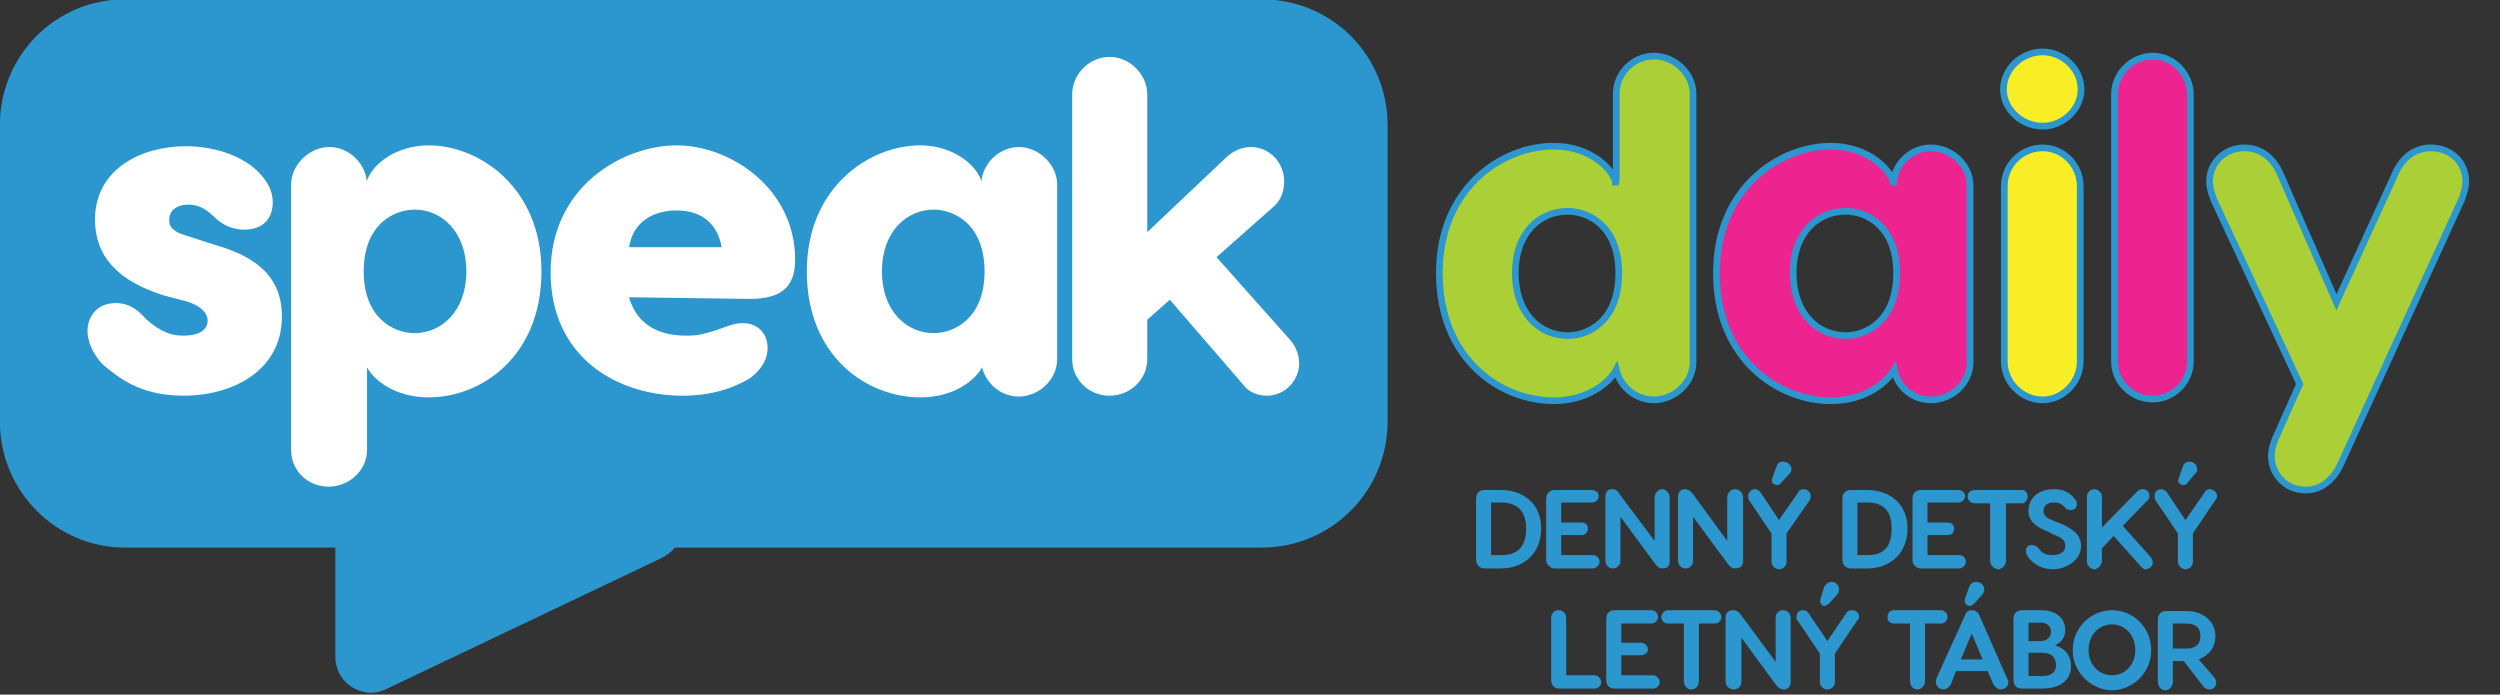 <?xml version="1.0" encoding="UTF-8" standalone="no"?>
<!DOCTYPE svg PUBLIC "-//W3C//DTD SVG 1.1//EN" "http://www.w3.org/Graphics/SVG/1.1/DTD/svg11.dtd">
<svg width="100%" height="100%" viewBox="0 0 799 222" version="1.1" xmlns="http://www.w3.org/2000/svg" xmlns:xlink="http://www.w3.org/1999/xlink" xml:space="preserve" xmlns:serif="http://www.serif.com/" style="fill-rule:evenodd;clip-rule:evenodd;stroke-miterlimit:10;">
    <rect x="0" y="0" width="799" height="222" fill="#333333" stroke="none"/>
    <g id="Path-473" serif:id="Path 473" transform="matrix(2.667,0,0,2.667,323.733,1708)">
        <path d="M81.5,-629.2L81.5,-597C81.5,-594.5 79.2,-592.5 76.8,-592.5C74.7,-592.5 72.8,-594 72.3,-596.1C71.5,-594.6 68.9,-592.4 64.8,-592.4C58.5,-592.4 51.1,-597.3 51.1,-607.7C51.1,-617.9 58.6,-622.9 64.8,-622.9C68.7,-622.9 71.5,-620.7 72.2,-618.7L72.2,-618.2C72.2,-618.467 72.233,-618.7 72.3,-618.9L72.3,-629.2C72.3,-631.6 74.3,-633.7 76.8,-633.7C79.3,-633.7 81.5,-631.6 81.5,-629.2ZM72.6,-607.7C72.6,-613.3 69,-615.1 66.5,-615.1C63.2,-615.1 60.2,-612.6 60.2,-607.7C60.2,-602.8 63.2,-600.2 66.5,-600.2C69,-600.2 72.6,-602 72.6,-607.7Z" style="fill:rgb(171,208,55);stroke:rgb(44,150,206);stroke-width:0.8px;"/>
    </g>
    <g id="Path-474" serif:id="Path 474" transform="matrix(2.667,0,0,2.667,323.733,1708)">
        <path d="M114.7,-618.2L114.7,-597C114.7,-594.5 112.5,-592.5 110,-592.5C107.9,-592.5 106,-594 105.6,-596.1C104.7,-594.6 102.2,-592.4 98,-592.4C91.8,-592.4 84.3,-597.3 84.3,-607.7C84.3,-617.9 91.9,-622.9 98,-622.9C101.9,-622.9 104.7,-620.7 105.5,-618.7L105.5,-618.2C105.5,-620.7 107.6,-622.7 110,-622.7C112.4,-622.7 114.7,-620.7 114.7,-618.2ZM105.9,-607.7C105.9,-613.3 102.3,-615.1 99.8,-615.1C96.5,-615.1 93.5,-612.6 93.5,-607.7C93.5,-602.8 96.5,-600.2 99.8,-600.2C102.3,-600.2 105.9,-602 105.9,-607.7Z" style="fill:rgb(237,36,144);stroke:rgb(44,150,206);stroke-width:0.8px;"/>
    </g>
    <g id="Path-475" serif:id="Path 475" transform="matrix(2.667,0,0,2.667,323.733,1708)">
        <path d="M127.9,-618.1L127.9,-597.1C127.9,-594.6 125.8,-592.5 123.4,-592.5C120.9,-592.5 118.8,-594.6 118.8,-597.1L118.8,-618.1C118.8,-620.7 120.9,-622.7 123.4,-622.7C125.8,-622.7 127.9,-620.7 127.9,-618.1ZM118.7,-629.7C118.7,-632.2 120.9,-634.2 123.4,-634.2C125.8,-634.2 128,-632.2 128,-629.7C128,-627.3 125.8,-625.3 123.4,-625.3C120.9,-625.3 118.7,-627.3 118.7,-629.7Z" style="fill:rgb(249,237,37);fill-rule:nonzero;stroke:rgb(44,150,206);stroke-width:0.8px;"/>
    </g>
    <g id="Path-476" serif:id="Path 476" transform="matrix(2.667,0,0,2.667,323.733,1708)">
        <path d="M136.6,-592.6C134.1,-592.6 132,-594.6 132,-597.1L132,-629.1C132,-631.6 134.1,-633.7 136.6,-633.7C139,-633.7 141.1,-631.6 141.1,-629.1L141.1,-597.1C141.1,-594.6 139,-592.6 136.6,-592.6Z" style="fill:rgb(237,36,144);fill-rule:nonzero;stroke:rgb(44,150,206);stroke-width:0.8px;"/>
    </g>
    <g id="Path-477" serif:id="Path 477" transform="matrix(2.667,0,0,2.667,323.733,1708)">
        <path d="M174.1,-618.7C174.1,-617.8 173.8,-617.1 173.6,-616.5L159.2,-585C158.2,-582.7 156.6,-581.7 154.9,-581.7C152.5,-581.7 150.8,-583.6 150.8,-585.8C150.8,-586.6 151.1,-587.4 151.3,-587.9L154.2,-594.4L143.9,-616.5C143.7,-617.1 143.4,-617.8 143.4,-618.7C143.4,-620.9 145.2,-622.7 147.6,-622.7C149.3,-622.7 151,-621.7 151.9,-619.5L158.6,-604.2L165.6,-619.5C166.5,-621.7 168.2,-622.7 169.9,-622.7C172.4,-622.7 174.1,-620.9 174.1,-618.7Z" style="fill:rgb(171,208,55);fill-rule:nonzero;stroke:rgb(44,150,206);stroke-width:0.8px;"/>
    </g>
    <g id="Path-478" serif:id="Path 478" transform="matrix(2.667,0,0,2.667,323.733,1708)">
        <path d="M29.8,-640.5L-106.4,-640.5C-114.7,-640.5 -121.4,-633.8 -121.4,-625.4L-121.4,-589.9C-121.4,-581.6 -114.7,-574.8 -106.4,-574.8L-81.2,-574.8L-81.2,-561.7C-81.2,-558.6 -78,-556.5 -75.2,-557.8L-42,-573.6C-41.4,-573.933 -40.9,-574.333 -40.5,-574.8L29.8,-574.8C38.2,-574.8 44.9,-581.6 44.9,-589.9L44.9,-625.4C44.9,-633.8 38.2,-640.5 29.8,-640.5Z" style="fill:rgb(44,150,206);fill-rule:nonzero;"/>
    </g>
    <g id="Path-479" serif:id="Path 479" transform="matrix(2.667,0,0,2.667,323.733,1708)">
        <path d="M-89.8,-619.1C-89.5,-618.7 -88.7,-617.7 -88.7,-616.2C-88.7,-614 -90.1,-612.9 -92.1,-612.9C-93.3,-612.9 -94.6,-613.3 -95.8,-614.5C-96.9,-615.6 -97.9,-615.9 -98.8,-615.9C-100.2,-615.9 -101.1,-615.2 -101.1,-614.1C-101.1,-613.9 -101.3,-612.8 -99.1,-612.2L-95.7,-611.1C-91.5,-609.9 -87.6,-607.8 -87.6,-602.5C-87.6,-596 -93.5,-593 -99.4,-593C-104.6,-593 -107.2,-595.2 -108.9,-596.6C-109.3,-596.9 -110.9,-598.7 -110.9,-600.8C-110.9,-602.2 -110,-604.1 -107.5,-604.1C-105.7,-604.1 -104.6,-603 -103.9,-602.2C-102,-600.5 -100.7,-600.2 -99.4,-600.2C-97.1,-600.2 -96.5,-601.2 -96.5,-602C-96.5,-602.2 -96.5,-603.5 -99,-604.3L-101.7,-605C-107.5,-606.8 -110,-609.9 -110,-614.1C-110,-620.2 -104.4,-622.9 -99.1,-622.9C-95.5,-622.9 -91.7,-621.6 -89.8,-619.1ZM-56.5,-607.9C-56.5,-597.6 -63.8,-592.8 -70,-592.8C-74.1,-592.8 -76.6,-594.9 -77.4,-596.4L-77.4,-586.5C-77.4,-584 -79.6,-582.1 -82,-582.1C-84.5,-582.1 -86.5,-584 -86.5,-586.5L-86.5,-618.3C-86.5,-620.7 -84.3,-622.8 -81.9,-622.8C-79.5,-622.8 -77.4,-620.7 -77.4,-618.3L-77.4,-618.8C-76.7,-620.8 -73.9,-623 -70,-623C-64,-623 -56.5,-618 -56.5,-607.9ZM-65.5,-607.9C-65.5,-612.7 -68.5,-615.3 -71.7,-615.3C-74.2,-615.3 -77.8,-613.5 -77.8,-607.9C-77.8,-602.3 -74.2,-600.5 -71.7,-600.5C-68.5,-600.5 -65.5,-603.1 -65.5,-607.9ZM-26.1,-609.3C-26.1,-605.8 -28,-604.6 -31.6,-604.6L-46,-604.8C-45.2,-601.9 -42.9,-600.2 -39.2,-600.2C-37.5,-600.2 -37.2,-600.4 -35.7,-600.8C-34.5,-601.2 -33.5,-601.7 -32.4,-601.7C-30.5,-601.7 -29.4,-600.4 -29.4,-598.7C-29.4,-597.7 -29.8,-596.4 -31.5,-595.1C-33.5,-593.9 -36.1,-593 -39.6,-593C-47.3,-593 -55.4,-597.5 -55.4,-607.8C-55.4,-618.1 -46.7,-623 -40.3,-623C-33.8,-623 -26.1,-617.8 -26.1,-609.3ZM-46,-610.8L-34.9,-610.8C-35.5,-614 -37.7,-615.2 -40.3,-615.2C-42.9,-615.2 -45.5,-614 -46,-610.8ZM5.3,-618.3L5.3,-597.4C5.3,-594.9 3.1,-592.9 0.7,-592.9C-1.4,-592.9 -3.2,-594.4 -3.7,-596.4C-4.5,-594.9 -7,-592.8 -11.1,-592.8C-17.4,-592.8 -24.7,-597.6 -24.7,-607.9C-24.7,-618 -17.2,-623 -11.1,-623C-7.3,-623 -4.5,-620.8 -3.8,-618.8L-3.8,-618.3C-3.8,-620.7 -1.7,-622.8 0.7,-622.8C3.1,-622.8 5.3,-620.7 5.3,-618.3ZM-3.4,-607.9C-3.4,-613.5 -7,-615.3 -9.5,-615.3C-12.7,-615.3 -15.7,-612.7 -15.7,-607.9C-15.7,-603.1 -12.7,-600.5 -9.5,-600.5C-7,-600.5 -3.4,-602.3 -3.4,-607.9ZM34.3,-596.9C34.3,-594.8 32.6,-593 30.4,-593C29.3,-593 28.2,-593.5 27.7,-594.2L18.8,-604.5L16.1,-602.1L16.1,-597.4C16.1,-594.9 14,-593 11.6,-593C9.1,-593 7.1,-594.9 7.1,-597.4L7.1,-629.1C7.1,-631.5 9.1,-633.6 11.6,-633.6C14,-633.6 16.1,-631.5 16.1,-629.1L16.1,-612.6L25.5,-621.5C26.2,-622.2 27.3,-622.8 28.5,-622.8C30.8,-622.8 32.5,-620.9 32.5,-618.7C32.5,-617.5 32.133,-616.533 31.4,-615.8L24.4,-609.6L33.3,-599.6C33.8,-599 34.3,-598 34.3,-596.9Z" style="fill:white;"/>
    </g>
    <g id="Path-480" serif:id="Path 480" transform="matrix(2.667,0,0,2.667,323.733,1708)">
        <path d="M63.3,-577.1C63.3,-574 61.1,-572.3 58.5,-572.3L56.5,-572.3C55.9,-572.3 55.5,-572.8 55.5,-573.3L55.5,-580.7C55.5,-581.3 55.9,-581.7 56.5,-581.7L58.5,-581.7C61.1,-581.7 63.3,-580.1 63.3,-577.1ZM61.5,-577.1C61.5,-579.2 60.4,-580.2 58.5,-580.2L57.3,-580.2L57.3,-573.9L58.5,-573.9C60.4,-573.9 61.5,-574.8 61.5,-577.1ZM69.5,-573.9C69.9,-573.9 70.3,-573.6 70.3,-573.1C70.3,-572.7 69.9,-572.3 69.5,-572.3L64.9,-572.3C64.4,-572.3 63.9,-572.8 63.9,-573.3L63.9,-580.7C63.9,-581.3 64.4,-581.7 64.9,-581.7L69.4,-581.7C69.8,-581.7 70.2,-581.4 70.2,-581C70.2,-580.5 69.8,-580.2 69.4,-580.2L65.7,-580.2L65.7,-577.8L68.1,-577.8C68.6,-577.8 68.9,-577.5 68.9,-577.1C68.9,-576.6 68.6,-576.3 68.1,-576.3L65.7,-576.3L65.7,-573.9L69.5,-573.9ZM78.7,-580.8L78.7,-573.1C78.7,-572.6 78.4,-572.3 77.9,-572.3C77.5,-572.3 77.2,-572.5 77,-572.8L72.8,-578.5L72.8,-573.2C72.8,-572.7 72.4,-572.3 71.9,-572.3C71.4,-572.3 71,-572.7 71,-573.2L71,-580.9C71,-581.5 71.3,-581.8 71.8,-581.8C72.2,-581.8 72.5,-581.6 72.7,-581.2L76.9,-575.6L76.9,-580.8C76.9,-581.3 77.3,-581.8 77.8,-581.8C78.3,-581.8 78.7,-581.3 78.7,-580.8ZM87.5,-580.8L87.5,-573.1C87.5,-572.6 87.1,-572.3 86.6,-572.3C86.2,-572.3 85.9,-572.5 85.7,-572.8L81.5,-578.5L81.5,-573.2C81.5,-572.7 81.1,-572.3 80.6,-572.3C80.1,-572.3 79.7,-572.7 79.7,-573.2L79.7,-580.9C79.7,-581.5 80.1,-581.8 80.5,-581.8C80.9,-581.8 81.2,-581.6 81.5,-581.2L85.6,-575.6L85.6,-580.8C85.6,-581.3 86,-581.8 86.5,-581.8C87.1,-581.8 87.5,-581.3 87.5,-580.8ZM93.3,-584.2C93.3,-584 93.233,-583.833 93.1,-583.7L92,-582.5C91.933,-582.367 91.8,-582.3 91.6,-582.3C91.1,-582.3 90.8,-582.7 91,-583.1L91.5,-584.5C91.6,-584.9 91.9,-585.1 92.3,-585.1C92.8,-585.1 93.3,-584.7 93.3,-584.2ZM95.6,-581C95.6,-580.8 95.567,-580.633 95.5,-580.5L92.7,-576.5L92.7,-573.1C92.7,-572.6 92.3,-572.2 91.8,-572.2C91.4,-572.2 90.9,-572.6 90.9,-573.1L90.9,-576.5L88.2,-580.5C88.133,-580.633 88.1,-580.8 88.1,-581C88.1,-581.4 88.5,-581.8 88.9,-581.8C89.167,-581.8 89.4,-581.667 89.6,-581.4L91.8,-578.1L94.1,-581.4C94.2,-581.7 94.5,-581.8 94.8,-581.8C95.2,-581.8 95.6,-581.4 95.6,-581ZM107.2,-577.1C107.2,-574 105,-572.3 102.4,-572.3L100.4,-572.3C99.8,-572.3 99.4,-572.8 99.4,-573.3L99.4,-580.7C99.4,-581.3 99.8,-581.7 100.4,-581.7L102.4,-581.7C105,-581.7 107.2,-580.1 107.2,-577.1ZM105.3,-577.1C105.3,-579.2 104.3,-580.2 102.4,-580.2L101.2,-580.2L101.2,-573.9L102.4,-573.9C104.3,-573.9 105.3,-574.8 105.3,-577.1ZM113.4,-573.9C113.8,-573.9 114.2,-573.6 114.2,-573.1C114.2,-572.7 113.8,-572.3 113.4,-572.3L108.8,-572.3C108.2,-572.3 107.8,-572.8 107.8,-573.3L107.8,-580.7C107.8,-581.3 108.2,-581.7 108.8,-581.7L113.3,-581.7C113.7,-581.7 114.1,-581.4 114.1,-581C114.1,-580.5 113.7,-580.2 113.3,-580.2L109.6,-580.2L109.6,-577.8L112,-577.8C112.5,-577.8 112.8,-577.5 112.8,-577.1C112.8,-576.6 112.5,-576.3 112,-576.3L109.6,-576.3L109.6,-573.9L113.4,-573.9ZM121.6,-580.9C121.6,-580.5 121.3,-580.1 120.9,-580.1L119,-580.1L119,-573.2C119,-572.7 118.5,-572.2 118.1,-572.2C117.6,-572.2 117.1,-572.7 117.1,-573.2L117.1,-580.1L115.3,-580.1C114.8,-580.1 114.4,-580.5 114.4,-580.9C114.4,-581.4 114.8,-581.7 115.3,-581.7L120.9,-581.7C121.3,-581.7 121.6,-581.4 121.6,-580.9ZM127.1,-580.8C127.4,-580.5 127.5,-580.3 127.5,-580C127.5,-579.6 127.2,-579.3 126.8,-579.3C126.5,-579.3 126.2,-579.4 126.1,-579.6C125.7,-580 125.4,-580.2 124.8,-580.2C123.9,-580.2 123.5,-579.8 123.5,-579.2C123.5,-578.8 123.7,-578.4 124.5,-578.1L125,-577.9C127.1,-577.1 128,-576.3 128,-575C128,-573.2 126.1,-572.2 124.6,-572.2C123.5,-572.2 122.4,-572.7 121.8,-573.5C121.6,-573.7 121.4,-574 121.4,-574.4C121.4,-574.8 121.6,-575.1 122.1,-575.1C122.5,-575.1 122.8,-574.9 123,-574.6C123.4,-574 124.1,-573.9 124.6,-573.9C125.2,-573.9 126.1,-574.1 126.1,-575C126.1,-575.7 125.7,-576 124.6,-576.4L124.1,-576.7C122.7,-577.2 121.7,-577.9 121.7,-579.2C121.7,-580.8 123,-581.8 124.7,-581.8C125.9,-581.8 126.6,-581.4 127.1,-580.8ZM136.6,-573C136.6,-572.6 136.2,-572.2 135.7,-572.2C135.5,-572.2 135.3,-572.4 135.2,-572.5L131.9,-576.2L130.5,-574.7L130.5,-573.2C130.5,-572.7 130,-572.2 129.6,-572.2C129.1,-572.2 128.7,-572.7 128.7,-573.1L128.7,-580.9C128.7,-581.4 129.1,-581.8 129.6,-581.8C130,-581.8 130.5,-581.4 130.5,-580.9L130.5,-577.2L134.7,-581.5C134.9,-581.7 135.1,-581.8 135.4,-581.8C135.8,-581.8 136.2,-581.5 136.2,-581C136.2,-580.8 136.1,-580.6 136,-580.5L133,-577.4L136.4,-573.6C136.5,-573.4 136.6,-573.2 136.6,-573ZM141.9,-584.2C141.967,-584 141.9,-583.833 141.7,-583.7L140.7,-582.5C140.633,-582.367 140.5,-582.3 140.3,-582.3C139.8,-582.3 139.5,-582.7 139.7,-583.1L140.2,-584.5C140.3,-584.9 140.6,-585.1 141,-585.1C141.5,-585.1 141.9,-584.7 141.9,-584.2ZM144.3,-581C144.3,-580.8 144.233,-580.633 144.1,-580.5L141.4,-576.5L141.4,-573.1C141.4,-572.6 141,-572.2 140.5,-572.2C140.1,-572.2 139.6,-572.6 139.6,-573.1L139.6,-576.5L136.9,-580.5C136.833,-580.633 136.8,-580.8 136.8,-581C136.8,-581.4 137.1,-581.8 137.6,-581.8C137.867,-581.8 138.1,-581.667 138.3,-581.4L140.5,-578.1L142.8,-581.4C142.9,-581.7 143.2,-581.8 143.4,-581.8C143.9,-581.8 144.3,-581.4 144.3,-581ZM69.7,-559.5C70.1,-559.5 70.5,-559.1 70.5,-558.7C70.5,-558.2 70.1,-557.9 69.7,-557.9L65.5,-557.9C64.9,-557.9 64.5,-558.3 64.5,-558.9L64.5,-566.4C64.5,-566.9 64.9,-567.3 65.4,-567.3C65.9,-567.3 66.3,-566.9 66.3,-566.4L66.3,-559.5L69.7,-559.5ZM76.7,-559.5C77.1,-559.5 77.5,-559.1 77.5,-558.7C77.5,-558.2 77.1,-557.9 76.7,-557.9L72.1,-557.9C71.5,-557.9 71.1,-558.3 71.1,-558.9L71.1,-566.3C71.1,-566.9 71.5,-567.3 72.1,-567.3L76.5,-567.3C77,-567.3 77.3,-566.9 77.3,-566.5C77.3,-566.1 77,-565.7 76.5,-565.7L72.9,-565.7L72.9,-563.4L75.3,-563.4C75.7,-563.4 76.1,-563 76.1,-562.6C76.1,-562.2 75.7,-561.9 75.3,-561.9L72.9,-561.9L72.9,-559.5L76.7,-559.5ZM84.9,-566.5C84.9,-566 84.5,-565.7 84.1,-565.7L82.2,-565.7L82.2,-558.8C82.2,-558.2 81.8,-557.8 81.3,-557.8C80.8,-557.8 80.4,-558.2 80.4,-558.8L80.4,-565.7L78.5,-565.7C78.1,-565.7 77.7,-566 77.7,-566.5C77.7,-566.9 78.1,-567.3 78.5,-567.3L84.1,-567.3C84.5,-567.3 84.9,-566.9 84.9,-566.5ZM93.2,-566.4L93.2,-558.7C93.2,-558.1 92.8,-557.8 92.4,-557.8C92,-557.8 91.7,-558 91.4,-558.4L87.3,-564L87.3,-558.7C87.3,-558.2 86.9,-557.8 86.4,-557.8C85.9,-557.8 85.4,-558.2 85.4,-558.7L85.4,-566.5C85.4,-567 85.8,-567.3 86.3,-567.3C86.7,-567.3 87,-567.1 87.2,-566.8L91.4,-561.1L91.4,-566.4C91.4,-566.9 91.8,-567.3 92.3,-567.3C92.8,-567.3 93.2,-566.9 93.2,-566.4ZM99,-569.8C99,-569.6 98.933,-569.4 98.8,-569.2L97.8,-568.1C97.667,-567.967 97.5,-567.867 97.3,-567.8C96.9,-567.8 96.6,-568.2 96.8,-568.7L97.2,-570.1C97.4,-570.4 97.7,-570.7 98.1,-570.7C98.6,-570.7 99,-570.3 99,-569.8ZM101.4,-566.5C101.4,-566.3 101.333,-566.167 101.2,-566.1L98.5,-562.1L98.5,-558.7C98.5,-558.2 98.1,-557.8 97.6,-557.8C97.1,-557.8 96.7,-558.2 96.7,-558.7L96.7,-562.1L94,-566.1C93.867,-566.167 93.833,-566.3 93.9,-566.5C93.9,-567 94.2,-567.3 94.7,-567.3C94.967,-567.3 95.167,-567.2 95.3,-567L97.6,-563.6L99.9,-567C100,-567.2 100.3,-567.3 100.5,-567.3C101,-567.3 101.4,-567 101.4,-566.5ZM112,-566.5C112,-566 111.6,-565.7 111.2,-565.7L109.3,-565.7L109.3,-558.8C109.3,-558.2 108.8,-557.8 108.4,-557.8C107.9,-557.8 107.5,-558.2 107.5,-558.8L107.5,-565.7L105.6,-565.7C105.1,-565.7 104.8,-566 104.8,-566.5C104.8,-566.9 105.1,-567.3 105.6,-567.3L111.2,-567.3C111.6,-567.3 112,-566.9 112,-566.5Z" style="fill:rgb(44,150,206);"/>
    </g>
    <g id="Path-481" serif:id="Path 481" transform="matrix(2.667,0,0,2.667,323.733,1708)">
        <path d="M114.1,-568.7L114.6,-570.1C114.7,-570.4 115,-570.7 115.4,-570.7C116,-570.7 116.4,-570.3 116.4,-569.8C116.4,-569.6 116.333,-569.4 116.2,-569.2L115.2,-568.1C115.067,-567.967 114.9,-567.867 114.7,-567.8C114.3,-567.8 113.9,-568.2 114.1,-568.7ZM119.3,-558.7C119.3,-558.2 118.9,-557.8 118.4,-557.8C118,-557.8 117.7,-558.1 117.5,-558.4L116.8,-560L113,-560L112.4,-558.4C112.2,-558.1 111.9,-557.8 111.5,-557.8C111,-557.8 110.6,-558.2 110.6,-558.7C110.6,-558.833 110.633,-559 110.7,-559.2L114.1,-566.7C114.233,-567.1 114.5,-567.3 114.9,-567.3C115.3,-567.3 115.6,-567.1 115.8,-566.7L119.1,-559.2C119.233,-559 119.3,-558.833 119.3,-558.7ZM116.2,-561.4L114.9,-564.5L113.6,-561.4L116.2,-561.4ZM126.8,-560.6C126.8,-559 125.6,-557.9 123.3,-557.9L120.9,-557.9C120.3,-557.9 119.9,-558.3 119.9,-558.9L119.9,-566.3C119.9,-566.9 120.3,-567.3 120.9,-567.3L123.2,-567.3C124.8,-567.3 126.1,-566.5 126.1,-564.9C126.1,-564.2 125.8,-563.5 124.9,-563.1C126.3,-562.6 126.8,-561.7 126.8,-560.6ZM121.7,-563.6L123.2,-563.6C123.9,-563.6 124.4,-564.1 124.4,-564.7C124.4,-565.4 123.9,-565.8 123.2,-565.8L121.7,-565.8L121.7,-563.6ZM125,-560.7C125,-561.5 124.6,-562.2 123.3,-562.2L121.7,-562.2L121.7,-559.4L123.3,-559.4C124.6,-559.4 125,-560 125,-560.7ZM136.4,-562.5C136.4,-559.7 134.1,-557.7 131.7,-557.7C129.4,-557.7 127,-559.7 127,-562.5C127,-565.4 129.4,-567.3 131.7,-567.3C134.1,-567.3 136.4,-565.4 136.4,-562.5ZM128.9,-562.5C128.9,-560.7 130.2,-559.5 131.7,-559.5C133.2,-559.5 134.5,-560.7 134.5,-562.5C134.5,-564.4 133.2,-565.6 131.7,-565.6C130.2,-565.6 128.9,-564.4 128.9,-562.5ZM144.2,-558.6C144.2,-558.2 143.9,-557.8 143.4,-557.8C143.1,-557.8 142.9,-557.9 142.7,-558.1L140.3,-561.2L139,-561.2L139,-558.7C139,-558.2 138.6,-557.7 138.1,-557.7C137.6,-557.7 137.2,-558.2 137.2,-558.7L137.2,-566.2C137.2,-566.8 137.6,-567.2 138.2,-567.2L140.6,-567.2C142.7,-567.2 144.1,-565.9 144.1,-564.2C144.1,-562.9 143.4,-561.9 142.1,-561.4L144,-559.2C144.1,-559 144.2,-558.9 144.2,-558.6ZM139,-562.7L140.6,-562.7C141.6,-562.7 142.3,-563.1 142.3,-564.2C142.3,-565.3 141.6,-565.7 140.6,-565.7L139,-565.7L139,-562.7Z" style="fill:rgb(44,150,206);"/>
    </g>
</svg>
